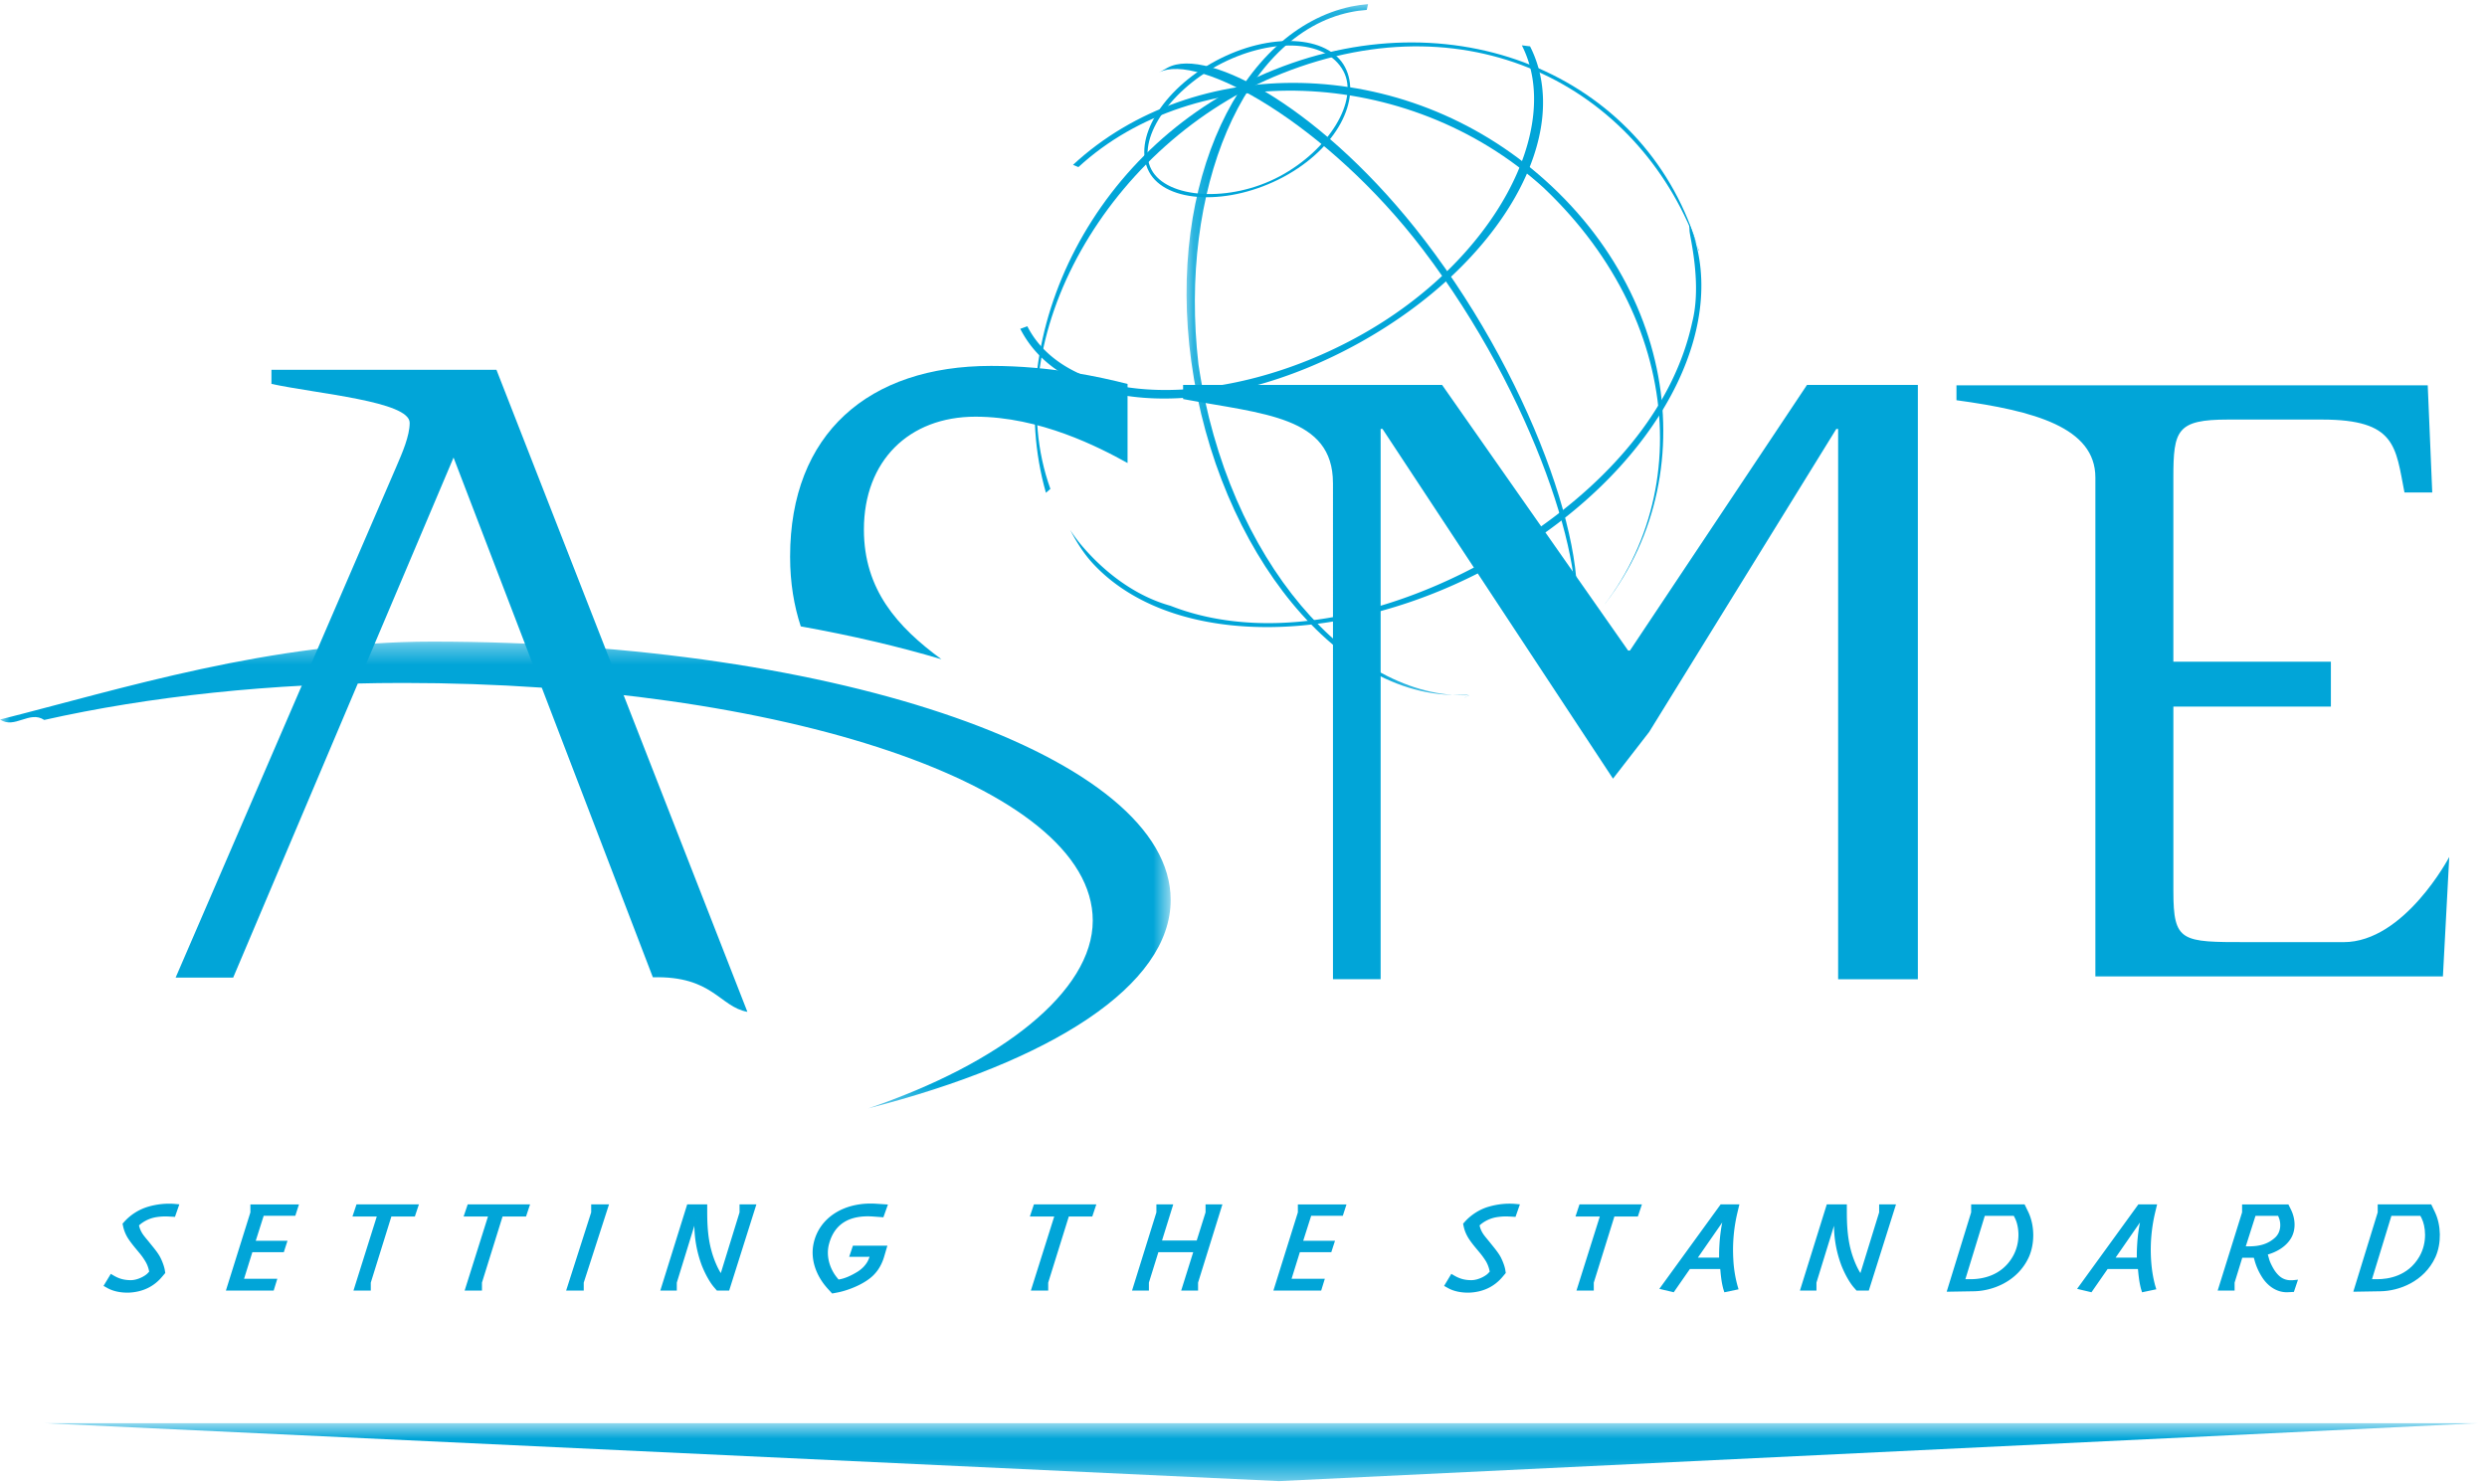 <svg xmlns="http://www.w3.org/2000/svg" xmlns:xlink="http://www.w3.org/1999/xlink" width="124" height="74" viewBox="0 0 124 74">
    <defs>
        <path id="a" d="M0 .358h58.368v23.278H0z"/>
        <path id="c" d="M.17 1.141h14.117V35.73H.17z"/>
        <path id="e" d="M.996.732h121.372V3.62H.996z"/>
    </defs>
    <g fill="none" fill-rule="evenodd">
        <g transform="translate(0 31.637)">
            <mask id="b" fill="#01a5d8">
                <use xlink:href="#a"/>
            </mask>
            <path fill="#01a5d8" d="M21.55.358C13.502.358 6.059 2.712 0 4.245c.735.488 1.47-.47 2.205.02C7.4 3.098 13.534 2.42 20.105 2.42c18.742 0 34.379 5.082 34.379 11.854 0 3.533-4.583 7.122-11.198 9.362 9.143-2.348 15.082-6.128 15.082-10.396C58.368 6.123 41.884.358 21.55.358" mask="url(#b)"/>
        </g>
        <path fill="#01a5d8" d="M8.756 48.751h2.87l10.988-25.934 9.937 25.918c2.992-.08 3.321 1.471 4.714 1.724L24.753 18.442H13.534v.702c2.277.494 6.892.867 6.892 1.94 0 .658-.363 1.486-.682 2.228L8.756 48.752z"/>
        <path fill="#01a5d8" d="M7.967 62.781c.09.179.18.446.196.577l.016.106-.122.145c-.261.32-.751.761-1.656.795-.327.007-.685-.05-.98-.201l-.178-.1.302-.501.121.071c.246.138.49.222.857.222.368 0 .75-.222.882-.363l.097-.104-.024-.104a1.538 1.538 0 0 0-.18-.453 3.353 3.353 0 0 0-.327-.453l-.203-.245c-.163-.2-.326-.416-.408-.577a1.713 1.713 0 0 1-.163-.438l-.025-.12.082-.089a2.523 2.523 0 0 1 1.166-.724 3.604 3.604 0 0 1 1.264-.134l.181.016-.18.515-.26-.014a2.862 2.862 0 0 0-.653.033 1.747 1.747 0 0 0-.8.356l-.107.09.026.091c.024.112.097.279.195.418.098.14.196.243.334.418l.204.252c.148.186.278.368.343.515"/>
        <path fill="#01a5d8" d="M5.322 64.083l.127.07c.244.126.56.195.897.195l.054-.001c.671-.025 1.214-.286 1.613-.775l.105-.125-.011-.08a2.231 2.231 0 0 0-.192-.56v-.003c-.055-.123-.165-.287-.335-.502l-.204-.252a6.287 6.287 0 0 0-.144-.175c-.07-.084-.132-.158-.193-.246a1.341 1.341 0 0 1-.205-.44l-.033-.122.133-.114c.21-.178.52-.316.829-.368.311-.049.5-.043.664-.035l.217.013.142-.405-.107-.01a3.58 3.58 0 0 0-1.243.132c-.5.135-.916.454-1.14.707l-.062.069.019.09c.023.12.072.25.158.424.066.131.198.318.4.568l.204.244c.136.165.243.306.332.46.08.13.147.299.187.47l.031.134-.12.125c-.147.16-.55.381-.921.381-.339 0-.595-.066-.885-.229l-.075-.043-.242.403zm1.025.378c-.354 0-.69-.072-.951-.207l-.234-.13.363-.6.17.1c.198.11.436.214.829.214.333 0 .708-.204.839-.345l.076-.082-.017-.074a1.451 1.451 0 0 0-.174-.435 3.195 3.195 0 0 0-.321-.447l-.203-.245c-.209-.257-.345-.448-.416-.588a1.813 1.813 0 0 1-.167-.454l-.031-.147.1-.111a2.604 2.604 0 0 1 1.195-.74c.418-.12.848-.166 1.283-.136l.254.023-.218.625-.303-.017c-.165-.006-.34-.014-.64.033a1.7 1.7 0 0 0-.773.343l-.079.066.017.056c.02.097.086.256.186.4.06.083.119.155.187.238.045.052.092.11.146.178l.204.252c.179.224.29.392.35.526.09.18.183.453.201.595l.02.129-.14.165c-.42.514-.991.789-1.698.815h-.055zM12.092 63.826h1.658l-.147.476H11.34l1.2-3.835v-.349h2.286l-.147.455h-1.576l-.432 1.36h1.583l-.147.452h-1.567z"/>
        <path fill="#01a5d8" d="M11.418 64.245h2.143l.112-.361h-1.659l.484-1.556h1.569l.11-.338h-1.583l.469-1.474h1.576l.11-.342h-2.151l-.002.31-1.178 3.76zm2.227.114h-2.382l.023-.075 1.198-3.826v-.397h2.422l-.183.568h-1.576l-.396 1.246h1.583l-.183.567h-1.568l-.414 1.327h1.658l-.182.59zM18.43 64.301h-.73l1.164-3.694h-1.211l.163-.49h2.99l-.163.49h-1.172l-1.04 3.346z"/>
        <path fill="#01a5d8" d="M17.78 64.244h.594l.002-.309 1.052-3.385h1.174l.125-.375h-2.87l-.125.375h1.21l-.024.075-1.139 3.62zm.707.115h-.864l.024-.075 1.139-3.62h-1.213l.202-.604h3.111l-.202.605h-1.171l-1.026 3.297v.397zM23.974 64.301h-.73l1.164-3.694h-1.213l.165-.49h2.99l-.164.49h-1.171l-1.041 3.346z"/>
        <path fill="#01a5d8" d="M23.322 64.244h.595l.002-.309 1.054-3.385h1.172l.126-.375H23.4l-.127.375h1.213l-1.165 3.694zm.708.115h-.864l1.164-3.694h-1.215l.204-.605h3.11l-.202.605h-1.17l-1.027 3.297v.397zM30.285 60.118l-1.236 3.835v.348h-.744l1.228-3.834v-.35z"/>
        <path fill="#01a5d8" d="M28.383 64.244h.608l.002-.309 1.214-3.76h-.618l-.002.309-1.204 3.76zm.722.115h-.879l.025-.075 1.225-3.827v-.397h.889l-1.26 3.902v.397zM35.77 64.301l-.12-.14c-.187-.216-.422-.613-.607-1.08a5.761 5.761 0 0 1-.365-1.95v-.386l-.99 3.208v.348H33l1.305-4.183h.899v.28c0 .592.024 1.29.203 1.951.146.557.364.984.485 1.172l.065.097.973-3.152v-.348h.704l-1.32 4.183h-.543z"/>
        <path fill="#01a5d8" d="M35.797 64.244h.475l1.284-4.069h-.569l-.002.309-1.008 3.267-.132-.198a4.452 4.452 0 0 1-.492-1.19c-.182-.664-.206-1.366-.206-1.965v-.223h-.8l-1.27 4.07h.554l.002-.31.99-3.207.112.016v.386c0 .615.142 1.37.361 1.93.169.425.397.832.597 1.063l.104.121zm.558.115h-.61l-.138-.16c-.209-.24-.445-.66-.617-1.097a5.864 5.864 0 0 1-.37-1.972v-.006l-.875 2.838v.397h-.823l.023-.075 1.318-4.224h.998v.338c0 .591.024 1.283.202 1.936.134.514.34.941.476 1.152l.934-3.029v-.397h.84l-1.358 4.299zM43.68 60.084l.514.034-.188.524-.462-.034c-1.285-.093-2 .452-2.26 1.393-.204.731.121 1.395.39 1.729l.114.139.105-.02c.26-.05.57-.182.894-.383.374-.237.537-.53.593-.698l.058-.153H42.42l.147-.44h1.601l-.121.419c-.146.523-.406.906-.813 1.184-.528.372-1.22.572-1.504.62l-.219.042-.161-.174c-.553-.592-.904-1.394-.733-2.229.277-1.325 1.56-2.05 3.064-1.953"/>
        <path fill="#01a5d8" d="M43.415 60.133c-1.412 0-2.498.748-2.742 1.916-.15.735.112 1.527.718 2.179l.141.15.188-.036c.225-.038.93-.222 1.48-.611.397-.272.648-.637.792-1.153l.1-.346h-1.484l-.108.326h1.02l-.087.23c-.032.098-.173.447-.615.727-.331.205-.648.34-.914.39l-.14.026-.134-.164c-.322-.4-.597-1.079-.401-1.78.283-1.027 1.083-1.522 2.318-1.436l.42.031.148-.411-.438-.03a3.863 3.863 0 0 0-.262-.008zm-1.925 4.37l-.182-.198c-.633-.678-.905-1.508-.747-2.279.27-1.298 1.524-2.102 3.124-1.999l.587.039-.227.637-.506-.038c-1.194-.084-1.929.37-2.2 1.353-.184.66.075 1.298.38 1.676l.091.113.073-.014c.254-.048.554-.178.875-.376.408-.258.538-.576.568-.666l.029-.078H42.34l.186-.554h1.718l-.144.49c-.148.535-.421.933-.835 1.217-.508.357-1.19.572-1.527.63l-.249.048zM52.206 64.301h-.73l1.165-3.694h-1.214l.164-.49h2.992l-.164.49h-1.171l-1.042 3.346z"/>
        <path fill="#01a5d8" d="M51.555 64.244h.595l.002-.309 1.053-3.385h1.173l.125-.375h-2.871l-.125.375h1.212l-1.164 3.694zm.708.115h-.865l1.165-3.694h-1.215l.202-.605h3.112l-.202.605h-1.17l-1.027 3.297v.397zM57.714 62.385l-.487 1.567v.349h-.707l1.194-3.834v-.35h.706l-.56 1.8h1.85l.455-1.45v-.35h.705l-1.192 3.835v.349h-.707l.6-1.916z"/>
        <path fill="#01a5d8" d="M59.05 64.243h.571l.002-.307 1.17-3.762h-.571l-.003.31-.468 1.49h-1.968l.56-1.8h-.572l-.002.31-1.172 3.76h.572l.002-.308.5-1.608h1.979l-.6 1.915zm.684.115h-.841l.6-1.916h-1.737l-.473 1.52v.396h-.841l.024-.075 1.191-3.825v-.398h.84l-.559 1.8h1.73l.44-1.402v-.398h.84l-.023.075-1.19 3.826v.397zM64.32 63.826h1.657l-.146.476h-2.263l1.2-3.835v-.349h2.288l-.147.455h-1.577l-.432 1.36h1.583l-.147.452H64.77z"/>
        <path fill="#01a5d8" d="M63.646 64.245h2.142l.112-.361h-1.658l.484-1.556h1.568l.11-.338h-1.582l.468-1.474h1.578l.11-.342h-2.153l-.002.31-1.177 3.76zm2.227.114h-2.382l.023-.075 1.197-3.826v-.397h2.424l-.184.568h-1.577l-.397 1.246h1.585l-.184.567H64.81l-.413 1.327h1.658l-.182.59zM74.804 62.781c.09.179.18.446.196.577l.017.106-.122.145c-.262.32-.75.761-1.656.795-.326.007-.686-.05-.979-.201l-.179-.1.301-.501.123.071c.244.138.49.222.856.222.368 0 .752-.222.881-.363l.098-.104-.025-.104a1.562 1.562 0 0 0-.178-.453 3.733 3.733 0 0 0-.327-.453l-.204-.245c-.163-.2-.327-.416-.408-.577a1.723 1.723 0 0 1-.163-.438l-.025-.12.082-.089a2.523 2.523 0 0 1 1.167-.724 3.601 3.601 0 0 1 1.264-.134l.18.016-.18.515-.261-.014a2.864 2.864 0 0 0-.653.033c-.325.056-.62.204-.8.356l-.105.09.025.091c.024.112.098.279.195.418.098.14.196.243.335.418l.203.252c.147.186.278.368.342.515"/>
        <path fill="#01a5d8" d="M72.16 64.083l.128.07c.244.126.56.195.897.195l.053-.001c.67-.025 1.214-.286 1.612-.775l.107-.125-.013-.08a2.1 2.1 0 0 0-.191-.56l-.001-.003c-.068-.158-.223-.362-.334-.502l-.203-.252a9.866 9.866 0 0 0-.144-.175 3.338 3.338 0 0 1-.193-.246 1.323 1.323 0 0 1-.204-.44l-.034-.122.133-.114c.208-.176.525-.316.827-.368a2.87 2.87 0 0 1 .664-.035l.22.013.14-.405-.106-.01a3.63 3.63 0 0 0-1.243.132 2.46 2.46 0 0 0-1.14.707l-.063.069.018.09c.025.125.075.255.16.424.065.131.201.323.401.567l.204.245c.159.195.251.324.332.46.082.137.148.305.184.47l.031.134-.118.125c-.145.16-.547.381-.923.381-.34 0-.595-.066-.884-.229l-.074-.043-.242.403zm1.025.378c-.355 0-.69-.072-.95-.207l-.233-.13.36-.6.172.1c.27.151.51.214.827.214.338 0 .71-.204.84-.345l.076-.082-.017-.074a1.546 1.546 0 0 0-.17-.437 3.846 3.846 0 0 0-.324-.446l-.203-.244c-.21-.254-.345-.447-.416-.588a1.785 1.785 0 0 1-.168-.453l-.03-.148.101-.111c.235-.264.671-.598 1.195-.74.417-.121.85-.168 1.282-.136l.254.023-.218.625-.303-.017c-.168-.006-.34-.014-.64.033a1.695 1.695 0 0 0-.773.343l-.078.066.016.056c.02.097.085.256.186.4.06.084.12.156.188.238.044.054.092.11.145.178l.203.252c.184.233.291.394.35.526.092.184.185.456.2.595l.02.129-.139.165c-.42.514-.99.789-1.696.815h-.057zM79.409 64.301h-.73l1.164-3.694h-1.212l.163-.49h2.991l-.164.49h-1.17l-1.042 3.346z"/>
        <path fill="#01a5d8" d="M78.757 64.244h.595l.003-.309 1.053-3.385h1.173l.125-.375h-2.871l-.124.375h1.21l-1.164 3.694zm.708.115h-.864l1.164-3.694h-1.213l.2-.605h3.113l-.203.605h-1.17l-1.027 3.297v.397zM85.82 63.225h-1.592l-.801 1.152-.595-.141 2.987-4.118h.833l-.082.337a8.137 8.137 0 0 0-.204 2.35c.04.65.138 1.063.204 1.306l.041.14-.597.126-.04-.127a4.498 4.498 0 0 1-.074-.348 7.738 7.738 0 0 1-.064-.538l-.017-.139zm.178-2.547l-1.453 2.093h1.225v-.14c0-.2 0-.294.025-.685.024-.327.08-.746.138-1.003l.065-.265z"/>
        <path fill="#01a5d8" d="M84.655 62.714h1.058v-.084c0-.203 0-.294.025-.688.024-.328.077-.724.132-.98l-1.215 1.752zm1.172.115h-1.392l1.516-2.184.102.046-.065.264a8.001 8.001 0 0 0-.136.996c-.025.387-.025.479-.025.679v.199zm-2.899 1.37l.473.113.796-1.144h1.672l.023.188c.007.132.039.356.064.538.024.135.05.245.073.343l.023.073.487-.103-.023-.081a6.177 6.177 0 0 1-.207-1.318c-.05-.768.02-1.564.206-2.366l.065-.267h-.731l-2.92 4.024zm3.047.244l-.055-.175a4.321 4.321 0 0 1-.077-.357 7.034 7.034 0 0 1-.064-.544l-.01-.085h-1.512l-.806 1.16-.717-.17 3.056-4.212h.935l-.098.408a8.038 8.038 0 0 0-.205 2.333 6.17 6.17 0 0 0 .203 1.295l.058.199-.708.148zM92.592 64.301l-.121-.14c-.187-.216-.423-.613-.608-1.08a5.73 5.73 0 0 1-.364-1.95v-.386l-.99 3.208v.348h-.688l1.304-4.183h.899v.28c0 .592.024 1.29.202 1.951.146.557.366.984.488 1.172l.064.097.972-3.152v-.348h.706l-1.32 4.183h-.544z"/>
        <path fill="#01a5d8" d="M92.618 64.244h.476l1.283-4.069h-.57l-.002.309-1.009 3.268-.13-.2a4.433 4.433 0 0 1-.496-1.189c-.18-.668-.203-1.368-.203-1.965v-.223h-.8l-1.269 4.07h.554l.003-.31.99-3.207.111.016v.386c0 .62.141 1.376.36 1.93.167.423.396.83.598 1.063l.104.121zm.559.115h-.61l-.14-.16c-.209-.242-.446-.662-.617-1.097a5.722 5.722 0 0 1-.368-1.972v-.006l-.875 2.838v.397h-.824l.023-.075 1.316-4.224h1v.338c0 .59.023 1.28.199 1.936.134.508.34.937.478 1.151l.934-3.028v-.397h.84l-1.356 4.299zM98.416 64.335l-1.278.022 1.199-3.89v-.349h2.573l.162.337c.324.668.324 1.56.033 2.21-.543 1.183-1.757 1.656-2.689 1.67zm.502-3.761l-1.002 3.274h.34c.727 0 1.618-.244 2.144-1.15.43-.74.316-1.575.122-1.965l-.082-.159h-1.522z"/>
        <path fill="#01a5d8" d="M97.993 63.79h.261c.54 0 1.53-.145 2.096-1.121.424-.728.304-1.542.12-1.911l-.064-.127H98.96l-.968 3.16zm.261.115h-.416l.023-.075 1.015-3.314h1.6l.097.19c.195.393.323 1.253-.123 2.02-.596 1.026-1.631 1.18-2.196 1.18zm.14-3.73l-.002.309-1.177 3.814 1.2-.02c.877-.013 2.093-.451 2.638-1.638.292-.65.278-1.52-.032-2.16l-.147-.305h-2.48zm-1.334 4.24l.023-.076 1.197-3.882v-.397h2.665l.18.37c.323.67.336 1.577.032 2.258-.567 1.235-1.831 1.69-2.739 1.704l-1.358.023zM106.646 63.225h-1.592l-.799 1.152-.596-.141 2.987-4.118h.833l-.082.337a8.18 8.18 0 0 0-.204 2.35c.04.65.14 1.063.204 1.306l.041.14-.597.126-.04-.127a4.563 4.563 0 0 1-.073-.348 8.68 8.68 0 0 1-.066-.538l-.016-.139zm.18-2.547l-1.452 2.093h1.223v-.14a8.183 8.183 0 0 1 .164-1.688l.064-.265z"/>
        <path fill="#01a5d8" d="M105.483 62.714h1.057v-.084c0-.203 0-.294.025-.688a8.38 8.38 0 0 1 .132-.98l-1.214 1.752zm1.171.115h-1.39l1.514-2.184.102.046-.065.264c-.054.251-.112.669-.136.996-.025.387-.025.479-.025.679v.199zm-2.898 1.37l.475.113.794-1.144h1.672l.022.19c.009.14.046.397.065.536.027.15.053.262.072.343l.024.073.486-.103-.023-.081c-.07-.26-.168-.68-.207-1.318a8.244 8.244 0 0 1 .206-2.366l.065-.267h-.731l-2.92 4.024zm3.046.244l-.055-.175a4.55 4.55 0 0 1-.076-.357 7.81 7.81 0 0 1-.066-.544l-.01-.085h-1.51l-.805 1.16-.717-.17 3.054-4.212h.935l-.099.408a8.054 8.054 0 0 0-.203 2.333c.039.62.129 1.018.202 1.295l.06.197-.71.15zM112.457 62.8l-.04-.137h-.66l-.399 1.289v.348h-.709l1.197-3.833v-.349h2.216l.106.211c.187.375.276.89.041 1.337-.244.46-.734.704-1.06.808l-.146.048.088.315c.043.146.204.473.328.627.154.202.406.48.936.431l.138-.014-.162.49-.26.011c-.49.022-.921-.257-1.205-.675a3.041 3.041 0 0 1-.409-.906zm-.04-2.227l-.522 1.637h.236c.61 0 1.019-.155 1.344-.453.31-.285.326-.738.204-1.045l-.057-.14h-1.206z"/>
        <path fill="#01a5d8" d="M111.973 62.152h.158c.573 0 .975-.135 1.305-.438.292-.267.303-.697.19-.981l-.042-.103h-1.126l-.485 1.522zm.158.115h-.315l.558-1.752h1.284l.074.175c.126.32.113.804-.22 1.11-.35.323-.777.467-1.381.467zm-.417.339h.744l.054.18c.094.341.227.632.4.889.284.416.684.651 1.105.651l.05-.001.221-.01.123-.369-.05.006a1.394 1.394 0 0 1-.121.005c-.517 0-.759-.317-.867-.458a2.578 2.578 0 0 1-.337-.646l-.102-.368.198-.065c.22-.071.765-.29 1.026-.782.194-.365.177-.844-.042-1.284l-.09-.179h-2.124l-.002.309-1.173 3.759h.574l.003-.308.41-1.329zm2.303 1.835c-.46 0-.894-.254-1.199-.702a3.077 3.077 0 0 1-.416-.922l-.028-.096h-.576l-.382 1.24v.397h-.844l.023-.075 1.194-3.826v-.396h2.309l.12.242c.236.472.25.992.041 1.39-.282.53-.857.761-1.092.836l-.095.03.075.263c.04.142.203.463.316.607.174.226.41.454.888.409l.225-.023-.204.61-.3.015h-.055zM118.69 64.335l-1.279.022 1.198-3.89v-.349h2.574l.162.337c.324.668.324 1.56.033 2.21-.543 1.183-1.757 1.656-2.688 1.67zm.502-3.761l-1.003 3.274h.34c.728 0 1.618-.244 2.145-1.15.43-.74.315-1.575.121-1.965l-.082-.159h-1.521z"/>
        <path fill="#01a5d8" d="M118.266 63.79h.263c.54 0 1.529-.145 2.096-1.121.422-.728.303-1.542.119-1.911l-.066-.127h-1.444l-.968 3.16zm.263.115h-.418l.024-.075 1.014-3.314h1.6l.097.19c.195.393.323 1.253-.122 2.02-.596 1.026-1.63 1.18-2.195 1.18zm.137-3.73l-.004.309-1.173 3.814 1.2-.02c.876-.013 2.094-.451 2.638-1.638.29-.65.277-1.52-.033-2.16l-.147-.305h-2.48zm-1.331 4.24l.022-.076 1.194-3.882v-.397h2.669l.178.37c.322.67.337 1.576.032 2.258-.567 1.235-1.83 1.69-2.739 1.704l-1.356.023z"/>
        <path fill="#01a5d8" d="M60.626 3.03c-2.697 1.443-4.177 3.941-3.339 5.53.843 1.59 4.002 1.71 6.699.268 2.696-1.442 3.914-3.898 3.073-5.486-.84-1.59-3.732-1.751-6.433-.312m3.173 5.765c-2.478 1.322-5.62 1.115-6.389-.338-.77-1.456.864-3.892 3.338-5.213 2.478-1.323 5.344-1.373 6.238.312.771 1.454-.713 3.917-3.187 5.24"/>
        <path fill="#01a5d8" d="M63.545 3.473c-8.957 3.589-13.66 13.148-11.396 21.101l.223-.193c-2.696-7.503 2.92-17.29 11.545-20.717 9.668-3.841 18.04.937 20.797 8.845l-.024-.02C82.27 3.98 72.827-.247 63.545 3.473"/>
        <path fill="#01a5d8" d="M71.02 11.965c-4.905-6.41-10.781-9.692-12.81-8.587l-.438.244c1.954-1.067 8.444 2.615 13.166 8.814 5.6 7.359 8.283 16.073 7.476 18.857l-.331.777c.094-.128.184-.274.253-.447 1.276-3.117-1.63-12.228-7.315-19.658"/>
        <g transform="translate(58.99 -.935)">
            <mask id="d" fill="#01a5d8">
                <use xlink:href="#c"/>
            </mask>
            <path fill="#01a5d8" d="M14.287 35.603c-5.872.24-12.071-6.704-13.524-16.504C-.233 10.392 3.029 2.65 8.327 1.544c.276-.06.55-.093.828-.115l.064-.288c-.28.024-.557.06-.832.117C2.903 2.418-.827 9.97.407 18.96c1.31 9.51 7.506 17.08 13.726 16.61.145-.01.03.149-.118.16l.272-.127z" mask="url(#d)"/>
        </g>
        <path fill="#01a5d8" d="M77.06 9.006C69.965 2.62 59.493 2.669 53.5 8.22l.269.113c5.792-5.33 16.38-5.146 23.183 1.02 7.352 6.958 7.61 16.813 1.47 22.53l.007-.027c6.42-5.937 5.982-16.23-1.37-22.851"/>
        <path fill="#01a5d8" d="M84.218 11.15c.008.117.017.236.02.355.01.29.626 2.645.134 4.564-.858 3.981-3.775 7.663-8.122 10.589-5.852 3.935-12.766 5.564-17.892 3.55-1.755-.487-3.25-1.655-4.323-2.886a7.773 7.773 0 0 1-.68-.9c.302.575.663 1.166 1.13 1.672 4.311 4.658 14.167 4.124 21.983-1.136 6.719-4.52 9.76-11.092 7.75-15.808M50.869 16.398c.022.042.042.083.066.123 2.291 4.23 9.785 4.498 16.842.575 7.127-3.959 10.72-10.437 8.51-14.785l-.409-.05c2.085 4.09-1.32 10.723-8.072 14.472-6.747 3.753-14.504 3.629-16.584-.463l-.353.128z"/>
        <g transform="translate(1.204 70.24)">
            <mask id="f" fill="#01a5d8">
                <use xlink:href="#e"/>
            </mask>
            <path fill="#01a5d8" d="M.996.732h121.372L62.57 3.62z" mask="url(#f)"/>
        </g>
        <path fill="#01a5d8" d="M66.46 24.085c0-3.315-3.449-3.44-7.472-4.185v-.706h12.913l9.276 13.247h.091l8.828-13.247h5.527v29.638h-3.975V21.39h-.091l-9.33 15.11-1.804 2.329-11.492-17.44h-.093v27.442h-2.377V24.085zM46.937 32.874c-2.202-1.617-3.863-3.474-3.863-6.466 0-3.432 2.25-5.629 5.56-5.629 3.218 0 6.16 1.52 7.585 2.31v-3.943c-1.334-.338-3.814-.899-6.802-.899-6.114 0-10.023 3.377-10.023 9.514 0 1.313.197 2.454.532 3.475 2.518.452 4.87 1.001 7.011 1.638M116.848 46.981h-4.825c-3.26 0-3.66 0-3.66-2.54v-9.206h7.853v-2.238h-7.854v-9.184c0-2.365.176-2.891 2.727-2.891h4.682c3.71 0 3.665 1.358 4.114 3.635h1.385l-.225-5.342H97.548v.743c3.885.527 6.926 1.36 6.926 3.855V48.69h17.328l.316-5.955s-2.233 4.247-5.27 4.247"/>
    </g>
</svg>
